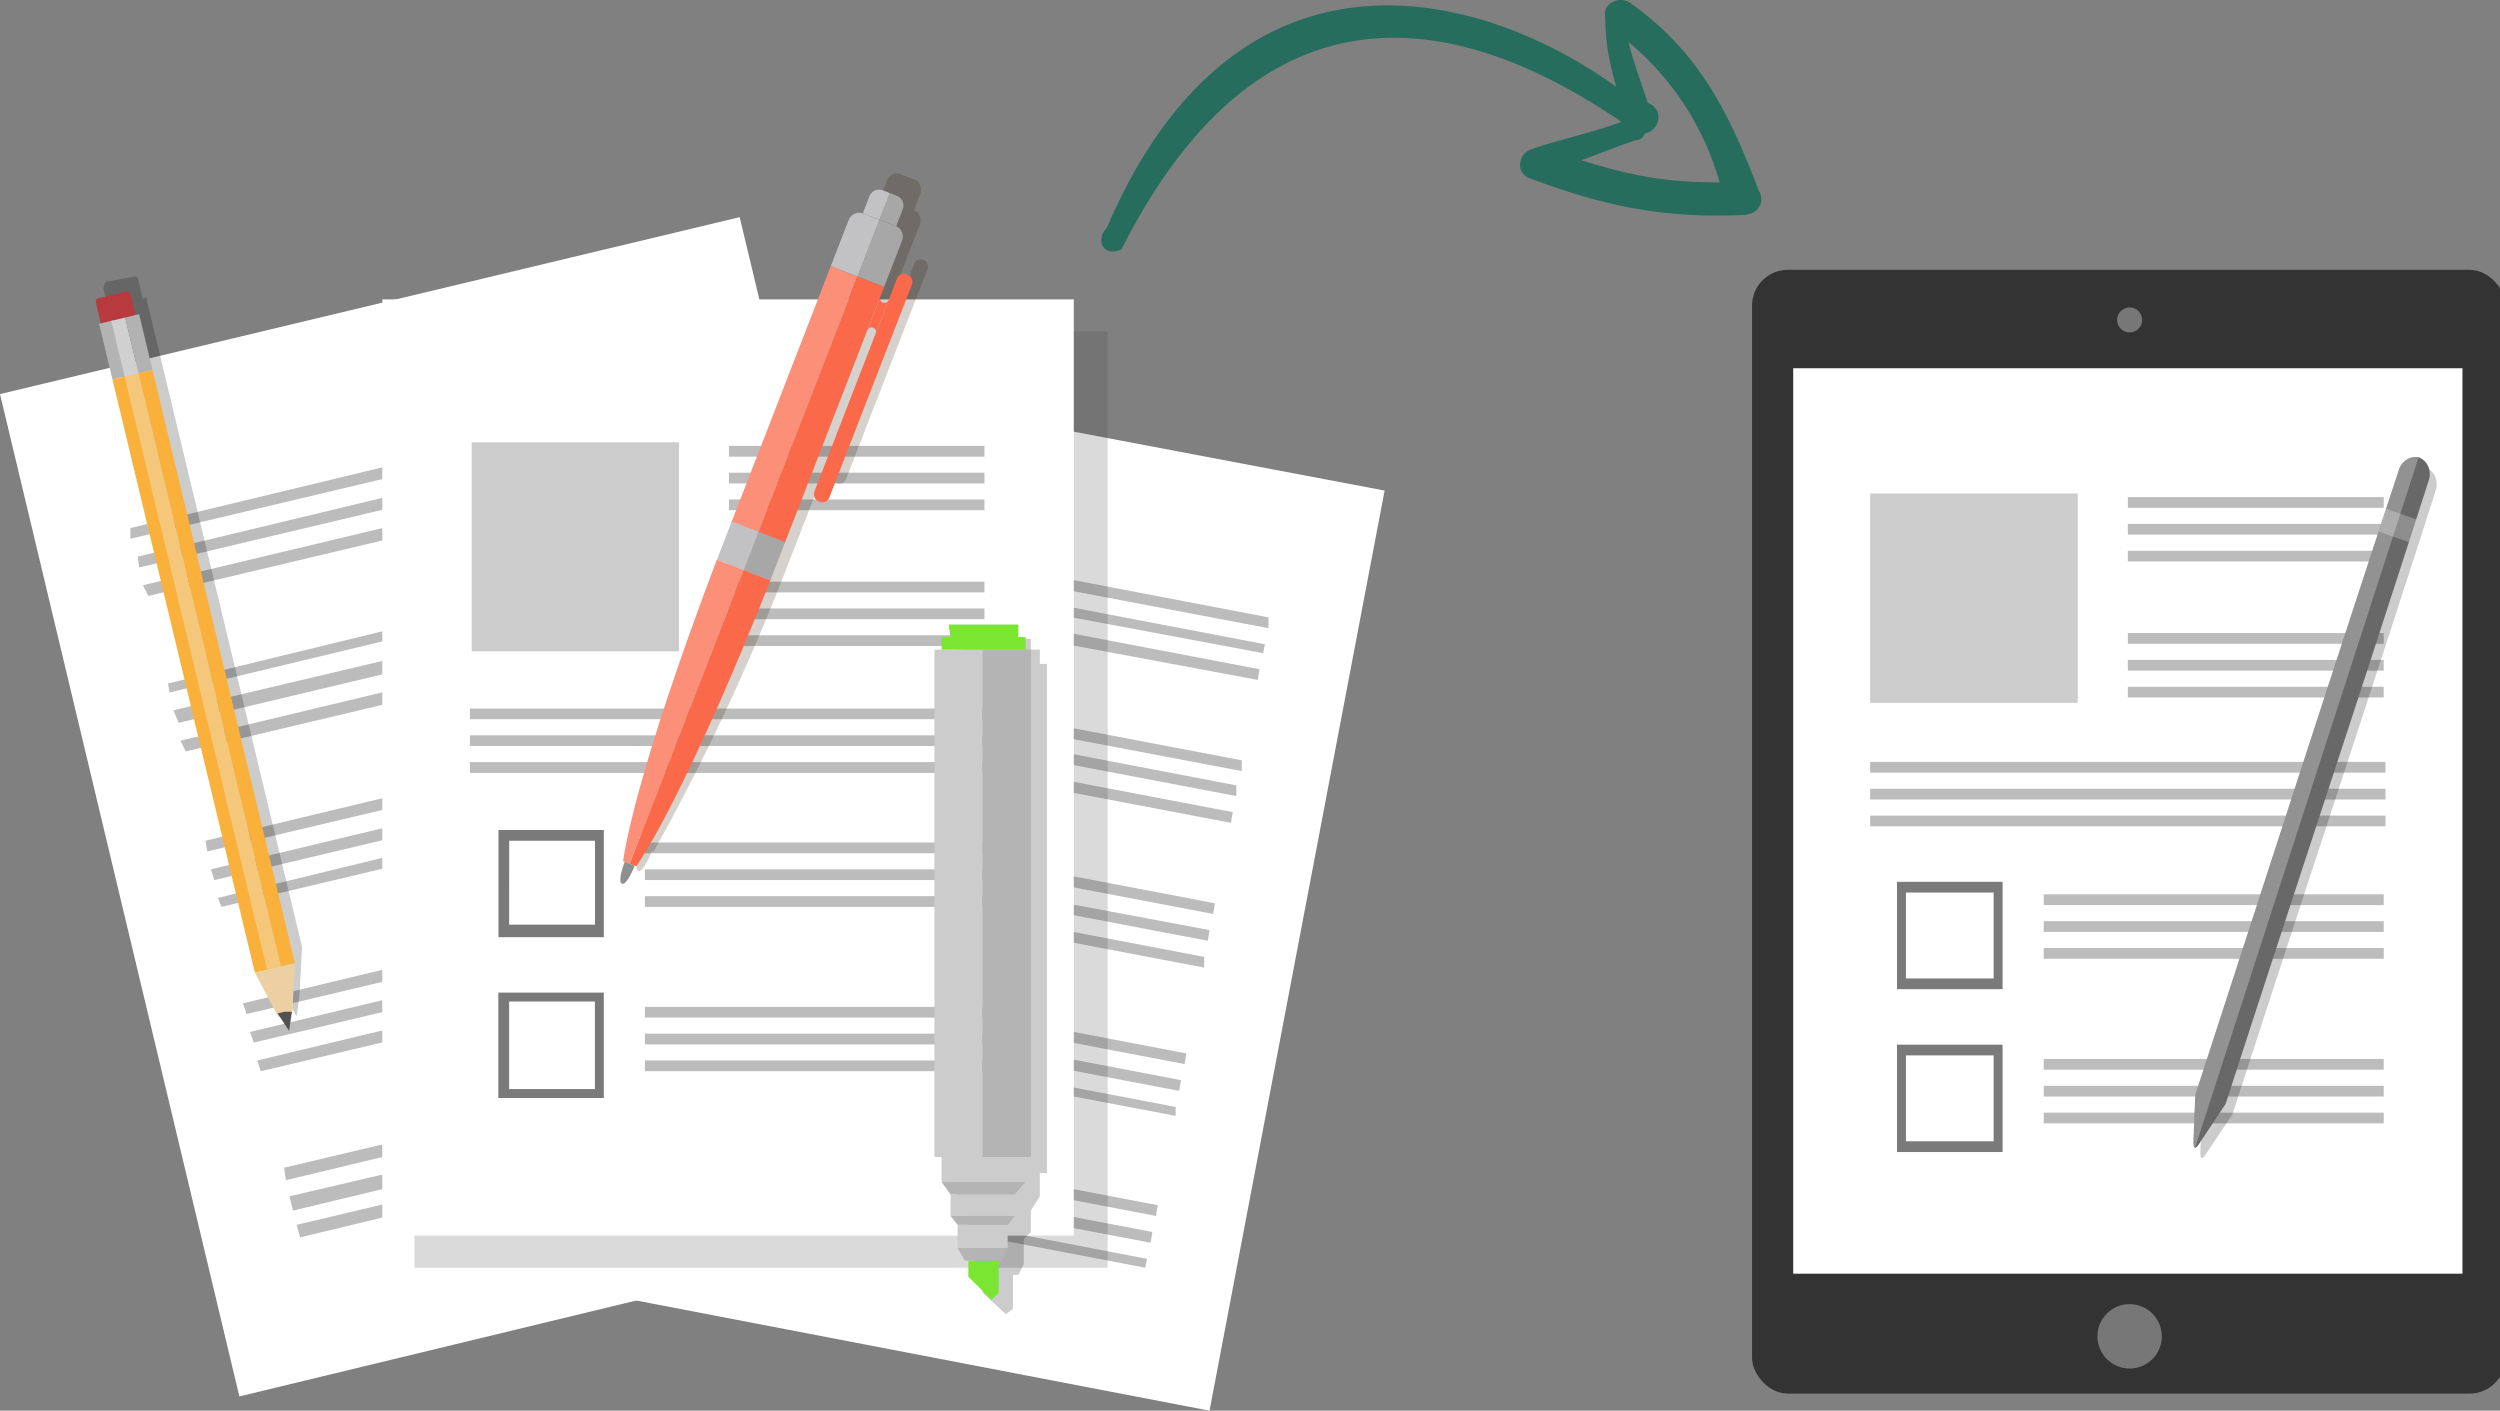 <svg xmlns="http://www.w3.org/2000/svg" width="139.929" height="78.958" viewBox="0 0 37.023 20.891"><rect x="0" y="0" width="37.023" height="20.891" fill="#808080" stroke="none"/><g transform="matrix(.265 0 0 .265 -14.36 -20.755)" paint-order="markers fill stroke"><rect width="42.1" height="62.8" x="152.1" y="93.4" rx="2" ry="2" fill="#333"/><circle cx="173.2" cy="96.2" r=".7" fill="#777"/><circle cx="173.2" cy="153" r="1.8" fill="#777"/><path d="M154.4 98.9h37.4v50.6h-37.4z" fill="#fff"/><path d="M158.7 105.9h11.6v11.7h-11.6z" fill="#ccc"/><path d="M173.1 106.1h14.3v.6h-14.3zm0 1.5h14.3v.6h-14.3zm0 1.5h14.3v.6h-14.3zm0 4.6h14.3v.6h-14.3zm0 1.5h14.3v.6h-14.3zm0 1.5h14.3v.6h-14.3zm-14.4 4.2h28.8v.6h-28.8zm0 1.5h28.8v.6h-28.8zm0 1.5h28.8v.6h-28.8zm9.7 13.6h19v.6h-19zm0 1.5h19v.6h-19zm0 1.5h19v.6h-19zm0-12.2h19v.6h-19zm0 1.5h19v.6h-19zm0 1.5h19v.6h-19z" fill="#bcbcbc"/><path d="M160.2 127.6v6h5.9v-6h-5.4zm.5.6h4.9v4.8h-4.9zm-.5 8.5v6h5.9v-6h-5.4zm.5.6h4.9v4.8h-4.9z" fill="#7a7a7a"/></g><g paint-order="markers fill stroke"><path d="M10.451 5.36l10.054 1.905-2.593 13.626-10.054-1.932z" fill="#fff" stroke-width=".265"/><path d="M10.504 11.948l7.488 1.429-.027.158-7.488-1.428zm-.08.423l7.488 1.403-.026.158-7.488-1.428zm-.079.37l7.488 1.43v.158L10.319 12.9zM10.08 14.17l7.488 1.43-.026.158-7.488-1.429zm-.079.397l7.488 1.429-.027.159-7.487-1.429zm-.08.397l7.489 1.429v.132l-7.515-1.429zM9.657 16.42l7.488 1.428-.026.159-7.488-1.429zm-.08.396l7.489 1.429-.027.159-7.514-1.429zm-.052.397l7.461 1.429-.026.132-7.488-1.429zM10.9 9.831l7.489 1.429v.159L10.848 9.99zm-.052.37l7.461 1.43v.158l-7.514-1.429zm-.08.398l7.488 1.428-.026.159-7.488-1.429zM11.324 7.715l7.461 1.428v.16l-7.54-1.43zm-.08.396l7.488 1.43-.026.132-7.488-1.403zm-.079.37l7.488 1.43-.026.158-7.515-1.402z" fill="#bcbcbc"/><path d="M0 5.836l10.954-2.62 3.545 14.817L3.545 20.68z" fill="#fff" stroke-width=".265"/><path d="M3.043 12.45l8.149-1.957.026.185-8.149 1.931zm.08.424l8.175-1.958.026.185-8.149 1.932zm.105.423l8.15-1.984.052.185-8.15 1.932zM3.598 14.858l8.15-1.958.052.186-8.149 1.931zm.106.424l8.15-1.958.052.185-8.149 1.931zm.106.423l8.15-1.958.052.185-8.15 1.932zM4.207 17.293l8.149-1.932.026.159-8.149 1.958zm.08.423l8.148-1.905.053.159-8.149 1.958zm.105.423l8.15-1.931.052.158-8.149 1.958zM2.487 10.122l8.15-1.984.026.159-8.15 1.958zm.08.397l8.175-1.931.027.185-8.123 1.931zm.105.45l8.176-1.958.053.185-8.15 1.932zM1.931 7.82l8.123-1.957.027.185-8.15 1.931zm.106.424l8.15-1.958.026.185-8.15 1.932zm.08.423l8.202-1.958.026.185-8.149 1.932z" fill="#bcbcbc"/><path d="M6.138 4.91h10.266v13.864H6.138z" opacity=".2" fill="#4a494e"/><path d="M5.662 4.434h10.24v13.864H5.661z" fill="#fff"/><path d="M6.985 6.55h3.07v3.096h-3.07z" fill="#ccc"/><path d="M10.795 6.603h3.784v.16h-3.784zm0 .397h3.784v.159h-3.784zm0 .397h3.784v.159h-3.784zm0 1.217h3.784v.159h-3.784zm0 .397h3.784v.159h-3.784zm0 .397h3.784v.159h-3.784zm-3.836 1.085h7.62v.158h-7.62zm0 .397h7.62v.158h-7.62zm0 .396h7.62v.16h-7.62zm2.592 3.625h5.028v.159H9.55zm0 .397h5.028v.159H9.55zm0 .397h5.028v.159H9.55zm0-3.228h5.028v.159H9.55zm0 .397h5.028v.159H9.55zm0 .397h5.028v.159H9.55z" fill="#bcbcbc"/><path d="M7.382 12.292v1.587h1.56v-1.587H7.542zm.159.159h1.27v1.243H7.54zM7.38 14.7v1.56h1.562V14.7H7.54zm.16.132h1.27v1.296H7.54z" fill="#7a7a7a"/><g transform="scale(.265) rotate(-13.5 50.42 39.179)"><path d="M12.6 6l-.2.3v1.1h-.1v37.3l.8 2.7.3 1 .4-1 .8-2.7V7.4h-.2V6.3c0-.1 0-.2-.2-.2z" opacity=".2"/><rect ry=".2" y="6.8" x="11.8" height="1.6" width="2" fill="#b73a3e"/><path d="M11.7 8.2h.8v3.2h-.8z" fill="#b3b3b3"/><path d="M12.4 8.2h.8v3.2h-.8z" fill="#d0d0d0"/><path d="M13.2 8.2h.8v3.2h-.8z" fill="#b2b2b2"/><path d="M11.7 11.4h.8v34.1h-.8z" fill="#fab13c"/><path d="M12.4 11.4h.8v34.1h-.8z" fill="#f5c77a"/><path d="M13.2 11.4h.8v34.1h-.8z" fill="#fab13c"/><path d="M12.4 48.2l-.7-2.7H14l-.8 2.7z" fill="#edd0a2"/><path d="M12.8 48h-.4l.4 1.1.4-1z" fill="#515151"/></g><g><path d="M14.287 9.434v.186h-.132v.211h-.08v7.514h.08v.318l.159.212v.317l.106.106v.423l.08.159h.052v.265l.344.317.106-.08v-.502h.08l.079-.159v-.37l.105-.106v-.317l.133-.212v-.344h.106v-7.54h-.106V9.62h-.133v-.16z" opacity=".2"/><path d="M13.838 9.62h.714v7.514h-.714z" fill="#ccc"/><path d="M14.552 9.62h.714v7.514h-.714z" fill="#b4b4b4"/><path d="M13.944 9.434h1.243v.186h-1.243zm.105-.185h1.032v.185h-1.005z" fill="#7ae632"/><path d="M13.944 17.134h1.243v.37h-1.243zm.132.555h.952v.318h-.952zm.106.45h.74v.344h-.74z" fill="#ccc"/><path d="M14.076 18.007h.952l-.106.132h-.74zm-.132-.503h1.243l-.159.185h-.952z" fill="#b4b4b4"/><path d="M14.34 18.668h.45v.477l-.106.105-.344-.344z" fill="#7ae632"/><path d="M14.182 18.483h.74l-.079.185h-.556z" fill="#b4b4b4"/></g><g transform="scale(.265) rotate(21.2 -83.77 -245.021)"><path d="M133.4-56c-.4 0-.6.3-.6.6v1c-.3 0-.6.3-.6.6v20.5s0 12.2 1.1 17.6h.2s0 1.3.3 1.3.3-1.3.3-1.3h.1a126 126 0 001.2-17.6v-15a.25.25 0 01.5 0v9.3a.4.4 0 10.8 0v-12.6a.4.4 0 10-.8 0v1.1a.25.25 0 11-.5 0v-3.3c0-.3-.3-.6-.6-.6v-1c0-.3-.3-.6-.6-.6z" opacity=".2" fill="#2e1d01"/><path d="M131.6-49.8h1.6v15.4h-1.6z" fill="#fc8f78"/><path d="M133.2-49.8h1.6v15.4h-1.6z" fill="#fa694a"/><path d="M133.2-53.2v3.4h1.6v-2.8c0-.3-.3-.6-.6-.6z" fill="#a7a7a7"/><path d="M133.2-54.8v1.6h1v-1c0-.4-.3-.6-.6-.6z" fill="#a7a7a7"/><path d="M133.2-53.2v3.4h-1.6v-2.8c0-.3.3-.6.6-.6zm-1.6 18.7h1.6v2.3h-1.6z" fill="#c2c2c5"/><path d="M133.2-34.5h1.6v2.3h-1.6z" fill="#a7a7a7"/><path d="M131.6-32.2h1.6v17.6h-.4c-1.2-5.5-1.2-17.6-1.2-17.6z" fill="#fc8f78"/><path d="M134.8-32.2h-1.6v17.6h.4c1.2-5.5 1.2-17.6 1.2-17.6z" fill="#fa694a"/><path d="M132.9-14.6s0 1.2.3 1.2.3-1.2.3-1.2z" fill="#8f8f8f"/><rect ry=".4" y="-50.9" x="135.3" height="13.6" width=".9" fill="#fa694a"/><path d="M134.8-49.8zm.4 0zm-.4.5v2.1a.25.25 0 01.5 0v-2a.25.25 0 11-.5 0z" fill="#fa694a"/><path d="M133.2-54.8v1.6h-1v-1c0-.4.3-.6.6-.6z" fill="#c2c2c5"/></g></g><g paint-order="markers fill stroke"><path d="M35.867 6.92a.265.265 0 00-.238.187c-1.015 3.084-2.013 6.173-3.017 9.26l-.026.663c-.006.153.027.157.106.025l.37-.555c.999-3.09 2.026-6.17 3.017-9.26.026-.133-.027-.265-.16-.318a.265.265 0 00-.052-.003z" fill-opacity=".2"/><path d="M35.765 6.768a.265.265 0 00-.239.188c-1.015 3.083-2.012 6.173-3.016 9.26l-.026.663c-.007.153.026.157.106.025l.37-.556c.999-3.089 2.026-6.168 3.016-9.26.027-.132-.026-.265-.159-.317a.265.265 0 00-.052-.003z" fill="#686868"/><path d="M35.335 7.534l.45.158-.11.336-.451-.155z" opacity=".247" fill="#fff"/><path d="M35.765 6.769a.265.265 0 00-.239.188c-1.015 3.083-2.012 6.173-3.016 9.26l-.026.663c-.005.119-.022.173.023.119l3.311-10.227a.266.266 0 00-.053-.003z" opacity=".28" fill="#fff"/></g><path d="M25.869 3.173a.225.225 0 00.18-.344c-.426-1.115-.869-2.05-1.893-2.775-.148-.123-.41-.024-.386.176.013.349.02.533.164 1.054-2.07-1.488-5.644-2.357-7.546 2.098-.176.172-.04.439.222.308C18.856-.753 22 .435 24.012 1.804c-.39.152-.959.27-1.34.41-.176.058-.238.336-.029.422 1.148.43 2.009.603 3.23.546zm-1.517-1.197c.197-.02.312-.32.082-.438l-.032-.017c-.099-.299-.205-.582-.287-.901a4.193 4.193 0 011.352 2.082c-.811-.004-1.27-.09-2.05-.328.26-.094.525-.205.8-.295a.143.143 0 00.144-.115z" fill="#266d5e" stroke-width="1.068"/></svg>
